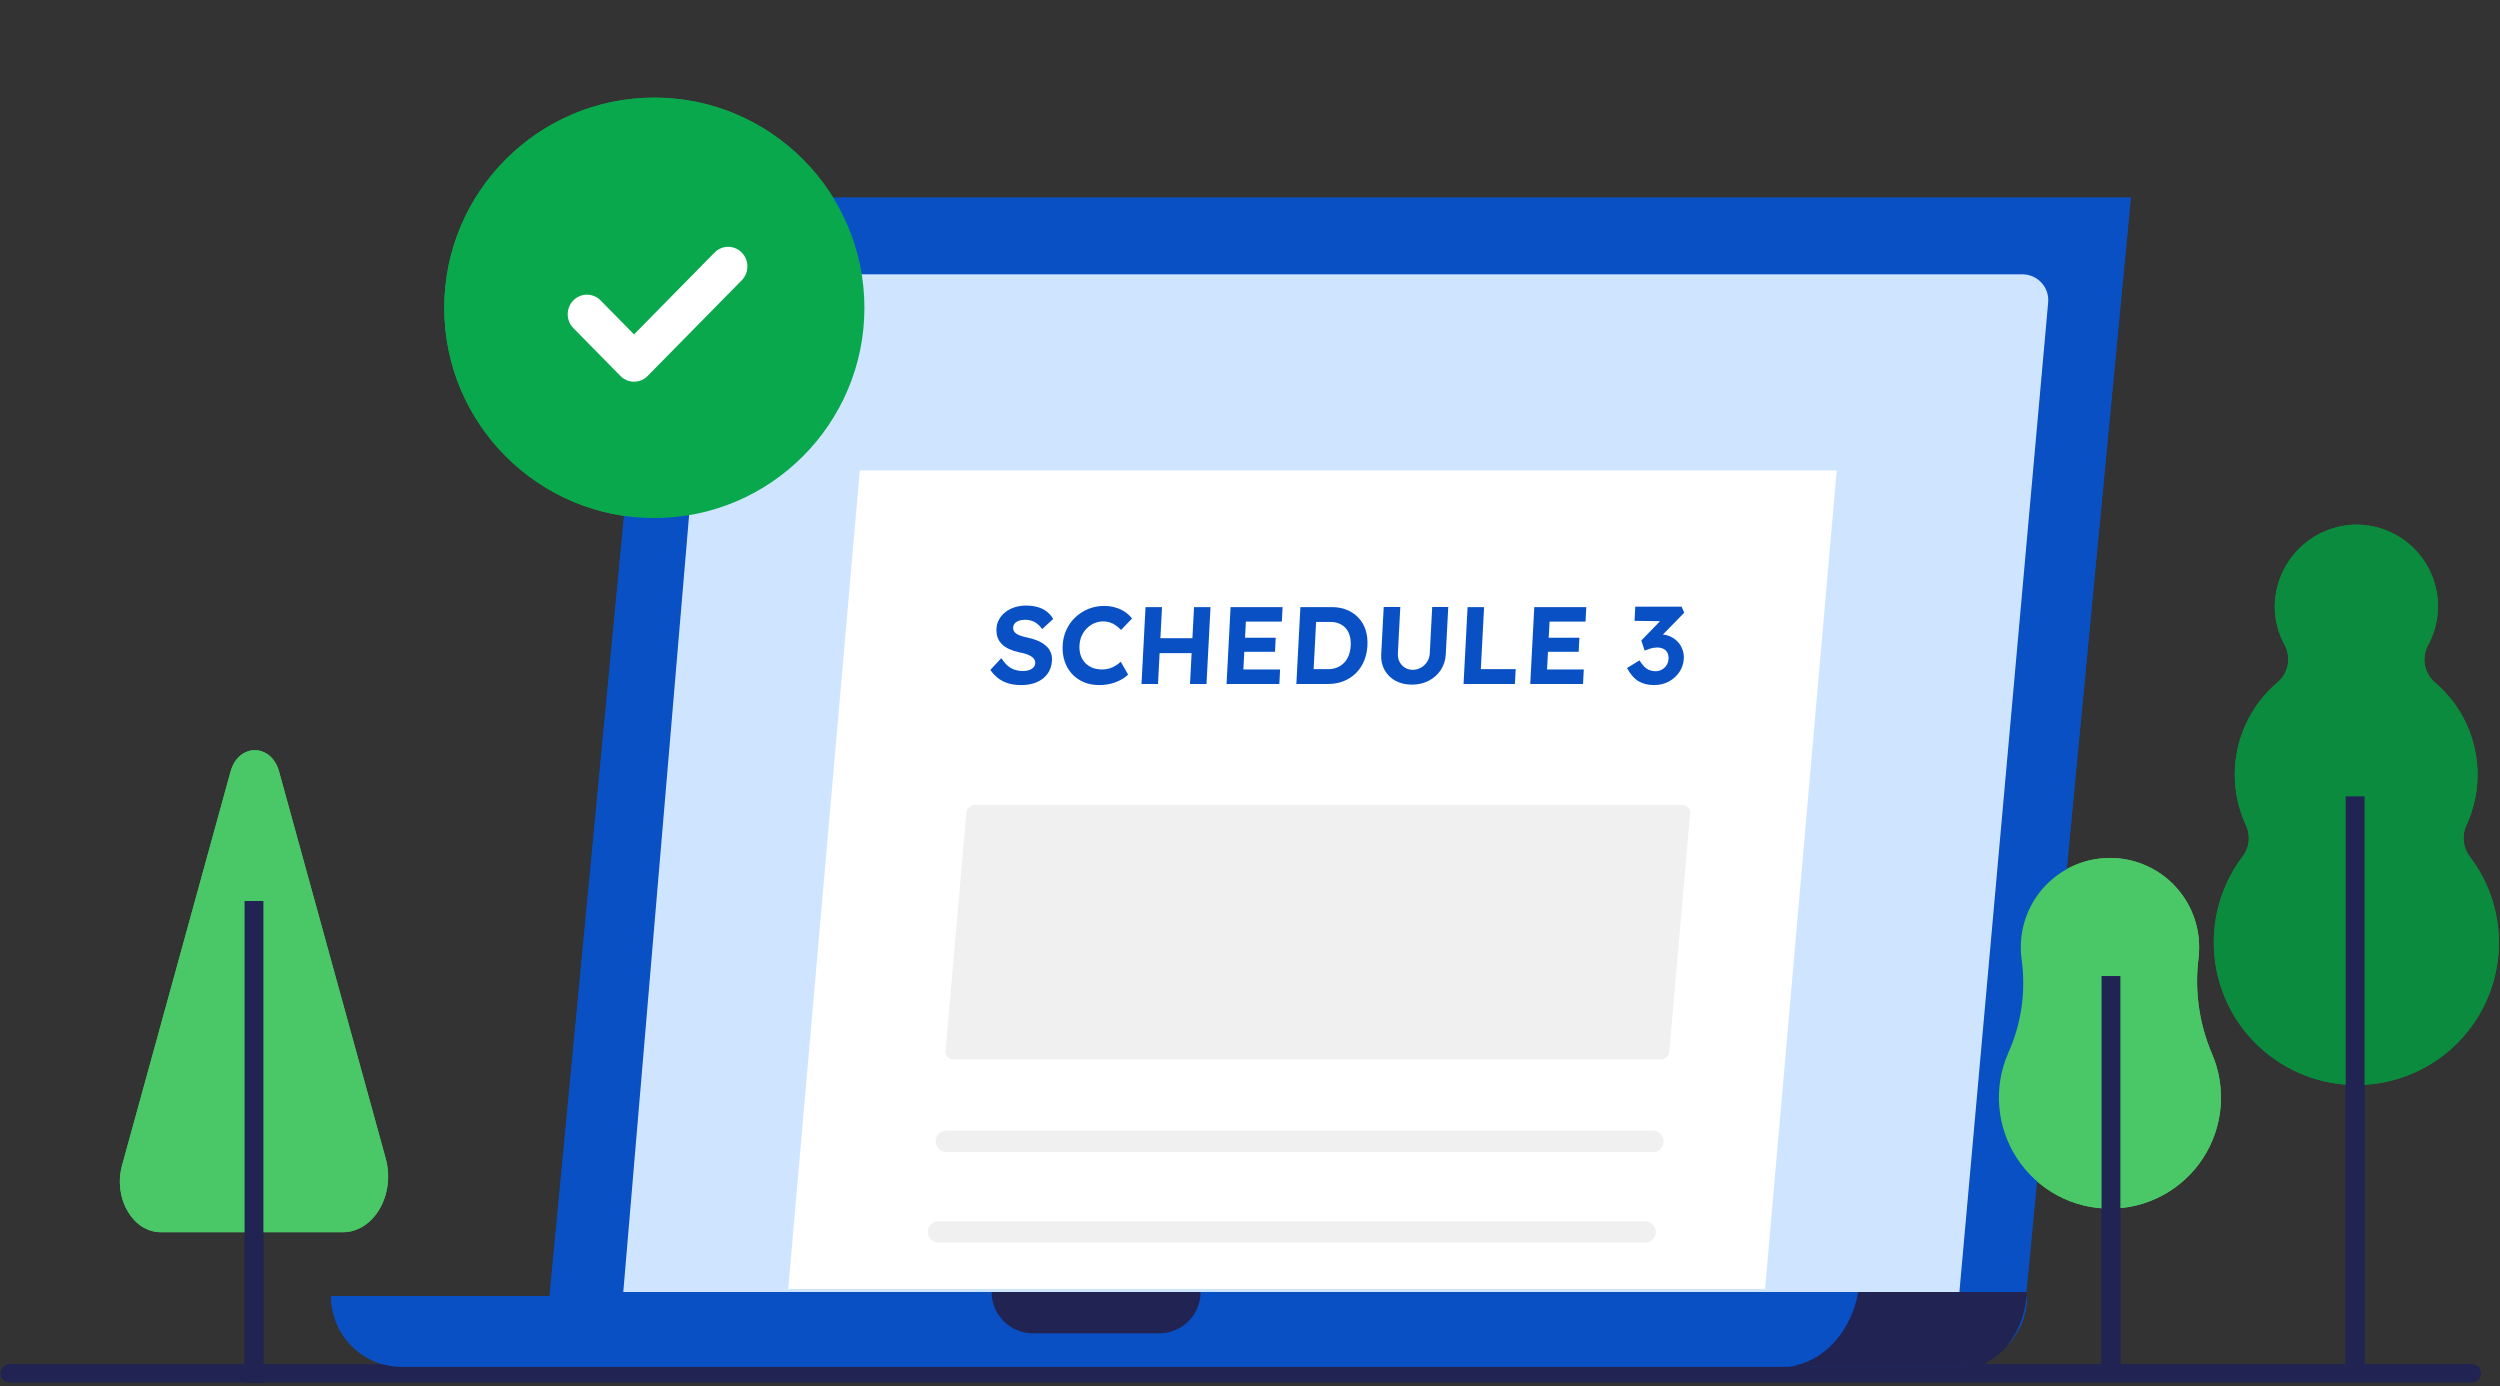 <svg width="680" height="377" viewBox="0 0 680 377" fill="none" xmlns="http://www.w3.org/2000/svg">
    <rect x="0" y="0" width="680" height="377" fill="#333333" stroke="none"/>
    <path d="M2.633 373.547H672.323" stroke="#212352" stroke-width="4.91" stroke-linecap="round"/>
    <path d="M178.007 53.754L579.581 53.754L550.995 353.233H149.42L178.007 53.754Z" fill="#0850C4"/>
    <path d="M192.442 81.043C192.75 77.412 195.787 74.622 199.431 74.622H550.113C554.233 74.622 557.466 78.157 557.098 82.262L532.957 351.433H169.531L192.442 81.043Z"
          fill="#CFE5FF"/>
    <path d="M90.074 352.531H551.332V352.531C551.332 363.169 542.708 371.794 532.069 371.794H109.337C98.698 371.794 90.074 363.169 90.074 352.531V352.531Z"
          fill="#0850C4"/>
    <path d="M269.716 351.433H326.548V351.433C326.548 357.636 321.52 362.664 315.317 362.664H280.948C274.745 362.664 269.716 357.636 269.716 351.433V351.433Z"
          fill="#212352"/>
    <path d="M486.584 371.794C499.68 369.678 504.583 357.338 505.398 351.433H551.332C550.55 364.76 541.884 370.56 537.649 371.794H486.584Z"
          fill="#212352"/>
    <path d="M610.074 232.866C610.959 231.672 611.503 230.26 611.648 228.78C611.793 227.3 611.533 225.809 610.897 224.466C608.89 220.153 607.855 215.452 607.865 210.695C607.864 205.953 608.888 201.266 610.869 196.957C612.85 192.647 615.741 188.818 619.342 185.731C620.813 184.549 621.832 182.895 622.226 181.05C622.621 179.204 622.366 177.279 621.507 175.598C619.723 172.399 618.769 168.804 618.735 165.141C618.736 159.344 620.979 153.772 624.995 149.591C629.011 145.41 634.488 142.945 640.281 142.71C644.192 142.595 648.065 143.516 651.506 145.38C654.946 147.244 657.833 149.984 659.873 153.323C661.914 156.662 663.035 160.481 663.123 164.393C663.211 168.305 662.263 172.171 660.375 175.598C659.501 177.265 659.227 179.181 659.597 181.025C659.968 182.87 660.961 184.532 662.411 185.731C667.845 190.392 671.61 196.698 673.134 203.693C674.658 210.688 673.858 217.989 670.856 224.487C670.22 225.846 669.967 227.352 670.123 228.844C670.28 230.335 670.84 231.756 671.743 232.953C677.43 240.374 680.231 249.606 679.625 258.935C678.954 268.964 674.415 278.341 666.963 285.089C659.512 291.836 649.732 295.427 639.684 295.104C629.637 294.781 620.107 290.57 613.105 283.358C606.102 276.146 602.174 266.497 602.149 256.445C602.12 247.927 604.906 239.638 610.074 232.866V232.866Z"
          fill="#0A8B3E"/>
    <path d="M549.922 261.258C549.632 259.294 549.581 257.302 549.771 255.325C550.359 249.112 553.321 243.364 558.04 239.279C562.759 235.194 568.872 233.085 575.107 233.392C581.341 233.699 587.217 236.397 591.513 240.926C595.808 245.455 598.191 251.466 598.166 257.707C598.171 258.633 598.12 259.558 598.015 260.478C596.883 269.303 598.116 278.269 601.588 286.46C603.594 291.057 604.425 296.08 604.004 301.078C603.583 306.076 601.924 310.89 599.177 315.086C596.43 319.282 592.681 322.728 588.269 325.113C583.856 327.498 578.919 328.747 573.904 328.747C568.888 328.747 563.951 327.498 559.539 325.113C555.126 322.728 551.377 319.282 548.63 315.086C545.883 310.89 544.224 306.076 543.803 301.078C543.382 296.08 544.213 291.057 546.219 286.46C549.781 278.569 551.063 269.839 549.922 261.258V261.258Z"
          fill="#4AC766"/>
    <path d="M571.626 265.481H576.745V373.547H571.626V265.481Z" fill="#212352"/>
    <path d="M638.034 216.607H643.153V373.547H638.034V216.607Z" fill="#212352"/>
    <path d="M62.712 209.895L33.203 316.983C30.742 325.909 36.132 335.166 43.773 335.166H93.239C101.677 335.166 107.625 324.939 104.905 315.092L75.913 209.895C73.781 202.111 64.855 202.111 62.712 209.895Z"
          fill="#4AC766"/>
    <path d="M69.089 247.624V373.547" stroke="#212352" stroke-width="5.119" stroke-miterlimit="10"
          stroke-linecap="square" stroke-linejoin="bevel"/>
    <path d="M177.982 26.559C146.475 26.559 120.841 52.208 120.841 83.733C120.841 115.258 146.475 140.908 177.982 140.908C209.488 140.908 235.122 115.258 235.122 83.733C235.122 52.208 209.488 26.559 177.982 26.559Z"
          fill="#0AA84C"/>
    <path d="M172.455 103.818C171.117 103.818 169.774 103.299 168.754 102.257L155.954 89.243C153.905 87.164 153.905 83.79 155.954 81.711C157.99 79.632 161.317 79.632 163.358 81.711L172.455 90.961L194.357 68.697C196.393 66.618 199.72 66.618 201.761 68.697C203.806 70.777 203.806 74.15 201.761 76.23L176.157 102.257C175.137 103.299 173.794 103.818 172.455 103.818"
          fill="white"/>
    <path d="M233.871 127.945H499.584L480.106 350.582H214.393L233.871 127.945Z" fill="white"/>
    <path d="M279.358 186.382C278.061 186.382 276.875 186.223 275.798 185.904C274.741 185.585 273.794 185.116 272.957 184.498C272.139 183.88 271.402 183.132 270.743 182.255L273.555 179.055C274.532 180.41 275.499 181.338 276.456 181.836C277.433 182.315 278.49 182.554 279.627 182.554C280.245 182.554 280.793 182.474 281.272 182.315C281.77 182.135 282.159 181.886 282.438 181.567C282.717 181.248 282.857 180.869 282.857 180.43C282.857 180.111 282.787 179.822 282.648 179.563C282.508 179.284 282.309 179.045 282.049 178.845C281.79 178.626 281.481 178.436 281.122 178.277C280.763 178.097 280.365 177.948 279.926 177.828C279.487 177.689 279.009 177.579 278.49 177.499C277.374 177.24 276.396 176.931 275.559 176.572C274.722 176.193 274.024 175.735 273.465 175.196C272.907 174.638 272.488 174.01 272.209 173.312C271.95 172.614 271.82 171.826 271.82 170.949C271.82 170.052 272.02 169.224 272.418 168.466C272.817 167.689 273.366 167.021 274.064 166.462C274.781 165.904 275.599 165.475 276.516 165.176C277.453 164.877 278.44 164.728 279.477 164.728C280.753 164.728 281.87 164.877 282.827 165.176C283.784 165.455 284.612 165.864 285.31 166.403C286.028 166.941 286.626 167.599 287.104 168.377L284.263 171.128C283.844 170.57 283.385 170.101 282.887 169.723C282.408 169.344 281.88 169.065 281.302 168.885C280.743 168.686 280.165 168.586 279.567 168.586C278.909 168.586 278.341 168.676 277.862 168.855C277.384 169.015 277.005 169.254 276.725 169.573C276.466 169.892 276.337 170.281 276.337 170.74C276.337 171.098 276.426 171.418 276.606 171.697C276.785 171.976 277.045 172.225 277.384 172.444C277.722 172.644 278.131 172.823 278.61 172.983C279.088 173.142 279.617 173.282 280.195 173.402C281.292 173.621 282.279 173.91 283.156 174.269C284.034 174.628 284.781 175.067 285.399 175.585C286.037 176.083 286.526 176.682 286.865 177.38C287.204 178.058 287.373 178.825 287.373 179.683C287.373 181.098 287.034 182.305 286.357 183.302C285.679 184.299 284.741 185.066 283.545 185.605C282.349 186.123 280.953 186.382 279.358 186.382ZM300.619 186.382C299.084 186.382 297.668 186.123 296.372 185.605C295.096 185.066 293.979 184.319 293.022 183.362C292.085 182.385 291.357 181.238 290.839 179.922C290.32 178.586 290.061 177.13 290.061 175.555C290.061 174.02 290.33 172.604 290.869 171.308C291.407 169.992 292.165 168.855 293.142 167.898C294.119 166.921 295.265 166.163 296.582 165.625C297.898 165.087 299.323 164.817 300.859 164.817C301.856 164.817 302.833 164.957 303.79 165.236C304.767 165.495 305.654 165.884 306.452 166.403C307.269 166.921 307.967 167.539 308.546 168.257L305.734 171.368C305.255 170.889 304.757 170.48 304.238 170.141C303.74 169.782 303.202 169.513 302.623 169.334C302.065 169.134 301.467 169.035 300.829 169.035C299.971 169.035 299.164 169.194 298.406 169.513C297.668 169.832 297.02 170.281 296.462 170.859C295.904 171.418 295.455 172.105 295.116 172.923C294.797 173.721 294.637 174.608 294.637 175.585C294.637 176.582 294.797 177.489 295.116 178.307C295.435 179.104 295.884 179.792 296.462 180.371C297.04 180.929 297.728 181.368 298.526 181.687C299.343 181.986 300.241 182.135 301.218 182.135C301.856 182.135 302.474 182.046 303.072 181.866C303.67 181.687 304.219 181.437 304.717 181.118C305.235 180.799 305.694 180.43 306.093 180.012L308.276 183.511C307.798 184.049 307.15 184.538 306.332 184.977C305.535 185.415 304.637 185.764 303.64 186.024C302.643 186.263 301.636 186.382 300.619 186.382ZM325.249 186.083L325.249 165.146H329.735L329.735 186.083H325.249ZM312.059 186.083L312.059 165.146H316.545L316.545 186.083H312.059ZM313.853 177.679L313.883 173.611H327.552L327.552 177.679H313.853ZM335.192 186.083L335.192 165.146H349.339L349.339 169.094H339.559L339.559 182.135H349.549L349.549 186.083H335.192ZM337.286 177.32L337.286 173.491H347.904L347.904 177.32H337.286ZM354.178 186.083L354.178 165.146H362.762C364.297 165.146 365.683 165.406 366.92 165.924C368.176 166.423 369.253 167.14 370.15 168.078C371.067 168.995 371.765 170.091 372.244 171.368C372.722 172.644 372.961 174.06 372.961 175.615C372.961 177.15 372.722 178.566 372.244 179.862C371.765 181.138 371.077 182.245 370.18 183.182C369.282 184.099 368.206 184.817 366.949 185.336C365.693 185.834 364.297 186.083 362.762 186.083H354.178ZM358.664 182.823L358.186 182.046H362.613C363.51 182.046 364.317 181.896 365.035 181.597C365.753 181.278 366.361 180.849 366.86 180.311C367.378 179.752 367.767 179.074 368.026 178.277C368.285 177.479 368.415 176.592 368.415 175.615C368.415 174.638 368.285 173.76 368.026 172.983C367.767 172.185 367.378 171.507 366.86 170.949C366.361 170.391 365.753 169.962 365.035 169.663C364.317 169.344 363.51 169.184 362.613 169.184H358.096L358.664 168.466L358.664 182.823ZM385.633 186.263C383.939 186.263 382.423 185.914 381.087 185.216C379.771 184.498 378.734 183.521 377.976 182.285C377.219 181.029 376.84 179.613 376.84 178.038L376.84 165.116H381.356L381.356 177.768C381.356 178.606 381.546 179.364 381.925 180.042C382.303 180.7 382.812 181.228 383.45 181.627C384.108 182.026 384.836 182.225 385.633 182.225C386.451 182.225 387.189 182.026 387.847 181.627C388.525 181.228 389.053 180.7 389.432 180.042C389.831 179.364 390.03 178.606 390.03 177.768L390.03 165.116H394.397L394.397 178.038C394.397 179.613 394.018 181.029 393.26 182.285C392.503 183.521 391.456 184.498 390.12 185.216C388.804 185.914 387.308 186.263 385.633 186.263ZM399.656 186.083L399.656 165.146H404.143L404.143 182.046H413.624L413.624 186.083H399.656ZM417.795 186.083L417.795 165.146H431.942L431.942 169.094H422.162L422.162 182.135H432.152L432.152 186.083H417.795ZM419.889 177.32L419.889 173.491H430.507L430.507 177.32H419.889ZM451.456 186.382C449.841 186.382 448.425 186.034 447.209 185.336C446.012 184.638 444.906 183.441 443.889 181.746L447.179 179.653C447.637 180.351 448.096 180.919 448.555 181.358C449.033 181.796 449.532 182.115 450.05 182.315C450.569 182.514 451.107 182.614 451.665 182.614C452.264 182.614 452.822 182.474 453.34 182.195C453.859 181.916 454.268 181.527 454.567 181.029C454.886 180.51 455.045 179.922 455.045 179.264C455.045 178.586 454.916 178.018 454.656 177.559C454.397 177.1 454.018 176.751 453.52 176.512C453.021 176.273 452.433 176.153 451.755 176.153C451.456 176.153 451.127 176.183 450.768 176.243C450.409 176.303 450.04 176.403 449.661 176.542C449.283 176.662 448.874 176.811 448.435 176.991L447.388 174.239L452.922 168.197L454.058 169.005L445.265 168.885L445.265 165.027H457.857L458.664 166.672L451.755 174.149L450.708 172.923C450.868 172.843 451.127 172.773 451.486 172.714C451.865 172.634 452.214 172.594 452.533 172.594C453.45 172.594 454.307 172.763 455.105 173.102C455.903 173.441 456.61 173.91 457.229 174.508C457.847 175.106 458.325 175.804 458.664 176.602C459.023 177.4 459.203 178.257 459.203 179.174C459.203 180.55 458.854 181.786 458.156 182.883C457.478 183.96 456.551 184.817 455.374 185.455C454.218 186.073 452.912 186.382 451.456 186.382Z"
          fill="#0850C4"/>
    <path d="M257.405 310.457H449.619M255.251 335.083H447.465" stroke="#F0F0F1" stroke-width="5.795"
          stroke-linecap="round"/>
    <rect x="0.32" y="0.349" width="196.173" height="68.77" rx="1.752"
          transform="matrix(1 0 -0.087 0.996 263.064 218.95)" fill="#F0F0F1" stroke="#F0F0F1"
          stroke-width="0.701"/>
    <path d="M2.633 373.547H672.323" stroke="#212352" stroke-width="4.91" stroke-linecap="round"/>
    <path d="M178.007 53.754L579.581 53.754L550.995 353.233H149.42L178.007 53.754Z" fill="#0850C4"/>
    <path d="M192.442 81.043C192.75 77.412 195.787 74.622 199.431 74.622H550.113C554.233 74.622 557.466 78.157 557.098 82.262L532.957 351.433H169.531L192.442 81.043Z"
          fill="#CFE5FF"/>
    <path d="M90.074 352.531H551.332V352.531C551.332 363.169 542.708 371.794 532.069 371.794H109.337C98.698 371.794 90.074 363.169 90.074 352.531V352.531Z"
          fill="#0850C4"/>
    <path d="M269.716 351.433H326.548V351.433C326.548 357.636 321.52 362.664 315.317 362.664H280.948C274.745 362.664 269.716 357.636 269.716 351.433V351.433Z"
          fill="#212352"/>
    <path d="M486.584 371.794C499.68 369.678 504.583 357.338 505.398 351.433H551.332C550.55 364.76 541.884 370.56 537.649 371.794H486.584Z"
          fill="#212352"/>
    <path d="M610.074 232.866C610.959 231.672 611.503 230.26 611.648 228.78C611.793 227.3 611.533 225.809 610.897 224.466C608.89 220.153 607.855 215.452 607.865 210.695C607.864 205.953 608.888 201.266 610.869 196.957C612.85 192.647 615.741 188.818 619.342 185.731C620.813 184.549 621.832 182.895 622.226 181.05C622.621 179.204 622.366 177.279 621.507 175.598C619.723 172.399 618.769 168.804 618.735 165.141C618.736 159.344 620.979 153.772 624.995 149.591C629.011 145.41 634.488 142.945 640.281 142.71C644.192 142.595 648.065 143.516 651.506 145.38C654.946 147.244 657.833 149.984 659.873 153.323C661.914 156.662 663.035 160.481 663.123 164.393C663.211 168.305 662.263 172.171 660.375 175.598C659.501 177.265 659.227 179.181 659.597 181.025C659.968 182.87 660.961 184.532 662.411 185.731C667.845 190.392 671.61 196.698 673.134 203.693C674.658 210.688 673.858 217.989 670.856 224.487C670.22 225.846 669.967 227.352 670.123 228.844C670.28 230.335 670.84 231.756 671.743 232.953C677.43 240.374 680.231 249.606 679.625 258.935C678.954 268.964 674.415 278.341 666.963 285.089C659.512 291.836 649.732 295.427 639.684 295.104C629.637 294.781 620.107 290.57 613.105 283.358C606.102 276.146 602.174 266.497 602.149 256.445C602.12 247.927 604.906 239.638 610.074 232.866V232.866Z"
          fill="#0A8B3E"/>
    <path d="M549.922 261.258C549.632 259.294 549.581 257.302 549.771 255.325C550.359 249.112 553.321 243.364 558.04 239.279C562.759 235.194 568.872 233.085 575.107 233.392C581.341 233.699 587.217 236.397 591.513 240.926C595.808 245.455 598.191 251.466 598.166 257.707C598.171 258.633 598.12 259.558 598.015 260.478C596.883 269.303 598.116 278.269 601.588 286.46C603.594 291.057 604.425 296.08 604.004 301.078C603.583 306.076 601.924 310.89 599.177 315.086C596.43 319.282 592.681 322.728 588.269 325.113C583.856 327.498 578.919 328.747 573.904 328.747C568.888 328.747 563.951 327.498 559.539 325.113C555.126 322.728 551.377 319.282 548.63 315.086C545.883 310.89 544.224 306.076 543.803 301.078C543.382 296.08 544.213 291.057 546.219 286.46C549.781 278.569 551.063 269.839 549.922 261.258V261.258Z"
          fill="#4AC766"/>
    <path d="M571.626 265.481H576.745V373.547H571.626V265.481Z" fill="#212352"/>
    <path d="M638.034 216.607H643.153V373.547H638.034V216.607Z" fill="#212352"/>
    <path d="M62.713 209.895L33.203 316.983C30.742 325.909 36.132 335.166 43.774 335.166H93.239C101.677 335.166 107.625 324.939 104.905 315.092L75.914 209.895C73.782 202.111 64.855 202.111 62.713 209.895Z"
          fill="#4AC766"/>
    <path d="M69.089 247.624V373.547" stroke="#212352" stroke-width="5.119" stroke-miterlimit="10"
          stroke-linecap="square" stroke-linejoin="bevel"/>
    <path d="M177.982 26.559C146.476 26.559 120.842 52.208 120.842 83.733C120.842 115.258 146.476 140.908 177.982 140.908C209.488 140.908 235.122 115.258 235.122 83.733C235.122 52.208 209.488 26.559 177.982 26.559Z"
          fill="#0AA84C"/>
    <path d="M172.456 103.818C171.118 103.818 169.774 103.299 168.754 102.257L155.955 89.243C153.905 87.164 153.905 83.79 155.955 81.711C157.991 79.632 161.318 79.632 163.358 81.711L172.456 90.961L194.358 68.697C196.393 66.618 199.721 66.618 201.761 68.697C203.806 70.777 203.806 74.15 201.761 76.23L176.158 102.257C175.137 103.299 173.794 103.818 172.456 103.818"
          fill="white"/>
    <path d="M233.872 127.945H499.585L480.107 350.582H214.394L233.872 127.945Z" fill="white"/>
    <path d="M277.773 186.341C276.477 186.341 275.299 186.182 274.239 185.863C273.198 185.544 272.276 185.076 271.471 184.459C270.686 183.842 269.987 183.095 269.375 182.219L272.354 179.023C273.26 180.377 274.178 181.303 275.109 181.801C276.061 182.279 277.106 182.518 278.242 182.518C278.861 182.518 279.413 182.438 279.9 182.279C280.408 182.1 280.81 181.851 281.106 181.532C281.401 181.213 281.561 180.835 281.584 180.397C281.6 180.078 281.546 179.79 281.42 179.531C281.295 179.252 281.108 179.013 280.859 178.814C280.611 178.595 280.312 178.406 279.962 178.246C279.612 178.067 279.221 177.918 278.789 177.798C278.357 177.659 277.885 177.55 277.37 177.47C276.267 177.211 275.306 176.902 274.488 176.544C273.67 176.166 272.996 175.708 272.466 175.17C271.937 174.612 271.551 173.985 271.308 173.288C271.086 172.591 270.997 171.805 271.043 170.929C271.09 170.032 271.333 169.206 271.771 168.449C272.211 167.673 272.794 167.006 273.521 166.448C274.268 165.891 275.108 165.463 276.041 165.164C276.994 164.865 277.989 164.716 279.026 164.716C280.302 164.716 281.411 164.865 282.352 165.164C283.295 165.443 284.101 165.851 284.771 166.388C285.46 166.926 286.024 167.583 286.462 168.36L283.476 171.108C283.087 170.55 282.653 170.082 282.174 169.704C281.715 169.326 281.202 169.047 280.633 168.868C280.085 168.668 279.512 168.569 278.914 168.569C278.256 168.569 277.683 168.658 277.195 168.838C276.708 168.997 276.316 169.236 276.02 169.555C275.745 169.873 275.595 170.261 275.571 170.719C275.552 171.078 275.625 171.396 275.79 171.675C275.955 171.954 276.201 172.203 276.528 172.422C276.857 172.621 277.256 172.8 277.726 172.96C278.197 173.119 278.718 173.258 279.29 173.378C280.375 173.597 281.347 173.886 282.205 174.244C283.064 174.602 283.789 175.041 284.38 175.558C284.992 176.056 285.449 176.653 285.751 177.35C286.055 178.027 286.184 178.794 286.139 179.65C286.065 181.064 285.663 182.269 284.933 183.264C284.203 184.26 283.225 185.027 282.001 185.564C280.777 186.082 279.368 186.341 277.773 186.341ZM299.035 186.341C297.499 186.341 296.097 186.082 294.828 185.564C293.58 185.027 292.503 184.28 291.596 183.324C290.71 182.348 290.042 181.203 289.592 179.889C289.144 178.555 288.961 177.101 289.043 175.528C289.123 173.995 289.467 172.581 290.073 171.287C290.68 169.973 291.497 168.838 292.525 167.882C293.553 166.906 294.739 166.15 296.083 165.612C297.427 165.074 298.867 164.805 300.403 164.805C301.4 164.805 302.369 164.945 303.312 165.224C304.275 165.482 305.142 165.871 305.913 166.388C306.703 166.906 307.369 167.523 307.909 168.24L304.935 171.347C304.482 170.869 304.004 170.461 303.504 170.122C303.024 169.764 302.5 169.495 301.931 169.316C301.383 169.116 300.79 169.017 300.152 169.017C299.294 169.017 298.479 169.176 297.704 169.495C296.95 169.813 296.278 170.261 295.69 170.839C295.102 171.396 294.617 172.083 294.236 172.9C293.875 173.696 293.669 174.583 293.618 175.558C293.566 176.554 293.678 177.46 293.954 178.276C294.231 179.073 294.644 179.76 295.192 180.337C295.741 180.895 296.406 181.333 297.187 181.652C297.989 181.95 298.878 182.1 299.855 182.1C300.493 182.1 301.116 182.01 301.724 181.831C302.331 181.652 302.893 181.403 303.408 181.084C303.943 180.765 304.421 180.397 304.842 179.979L306.842 183.474C306.335 184.011 305.662 184.499 304.821 184.937C304 185.375 303.085 185.724 302.074 185.983C301.065 186.221 300.052 186.341 299.035 186.341ZM323.68 186.042L324.776 165.134H329.262L328.166 186.042H323.68ZM310.489 186.042L311.585 165.134H316.072L314.976 186.042H310.489ZM312.724 177.649L312.967 173.587H326.636L326.423 177.649H312.724ZM333.623 186.042L334.719 165.134H348.866L348.66 169.077H338.879L338.196 182.1H348.186L347.98 186.042H333.623ZM336.175 177.291L336.376 173.467H346.994L346.793 177.291H336.175ZM352.609 186.042L353.705 165.134H362.289C363.824 165.134 365.196 165.393 366.406 165.911C367.636 166.408 368.675 167.125 369.523 168.061C370.392 168.977 371.033 170.072 371.445 171.347C371.856 172.621 372.022 174.035 371.94 175.588C371.86 177.121 371.546 178.535 371 179.83C370.455 181.104 369.709 182.209 368.762 183.145C367.817 184.061 366.703 184.778 365.42 185.296C364.137 185.793 362.728 186.042 361.193 186.042H352.609ZM357.266 182.787L356.828 182.01H361.255C362.152 182.01 362.967 181.861 363.701 181.562C364.435 181.243 365.066 180.815 365.593 180.278C366.14 179.72 366.565 179.043 366.866 178.246C367.167 177.45 367.343 176.564 367.394 175.588C367.445 174.612 367.361 173.736 367.143 172.96C366.925 172.163 366.572 171.486 366.083 170.929C365.613 170.371 365.028 169.943 364.326 169.644C363.624 169.326 362.825 169.166 361.928 169.166H357.411L358.017 168.449L357.266 182.787ZM384.055 186.221C382.36 186.221 380.863 185.873 379.563 185.176C378.285 184.459 377.299 183.483 376.606 182.249C375.914 180.994 375.609 179.581 375.692 178.007L376.368 165.104H380.884L380.222 177.739C380.179 178.575 380.328 179.332 380.672 180.009C381.016 180.666 381.497 181.194 382.114 181.592C382.751 181.99 383.469 182.189 384.266 182.189C385.084 182.189 385.832 181.99 386.511 181.592C387.21 181.194 387.766 180.666 388.179 180.009C388.613 179.332 388.852 178.575 388.896 177.739L389.558 165.104H393.925L393.249 178.007C393.167 179.581 392.714 180.994 391.89 182.249C391.068 183.483 389.97 184.459 388.596 185.176C387.244 185.873 385.73 186.221 384.055 186.221ZM398.087 186.042L399.183 165.134H403.669L402.785 182.01H412.266L412.055 186.042H398.087ZM416.226 186.042L417.322 165.134H431.469L431.263 169.077H421.482L420.799 182.1H430.789L430.583 186.042H416.226ZM418.778 177.291L418.979 173.467H429.597L429.396 177.291H418.778ZM449.871 186.341C448.256 186.341 446.859 185.992 445.679 185.296C444.519 184.599 443.475 183.404 442.547 181.711L445.946 179.62C446.368 180.317 446.797 180.885 447.233 181.323C447.689 181.761 448.17 182.08 448.678 182.279C449.186 182.478 449.719 182.577 450.278 182.577C450.876 182.577 451.442 182.438 451.975 182.159C452.508 181.881 452.937 181.492 453.262 180.994C453.608 180.477 453.799 179.889 453.833 179.232C453.868 178.555 453.769 177.988 453.533 177.53C453.298 177.072 452.938 176.723 452.452 176.484C451.966 176.245 451.384 176.126 450.706 176.126C450.407 176.126 450.076 176.156 449.714 176.215C449.352 176.275 448.978 176.375 448.592 176.514C448.206 176.634 447.79 176.783 447.342 176.962L446.439 174.214L452.289 168.181L453.383 168.987L444.596 168.868L444.798 165.014H457.39L458.111 166.657L450.811 174.125L449.828 172.9C449.992 172.82 450.254 172.751 450.616 172.691C451 172.611 451.351 172.571 451.67 172.571C452.587 172.571 453.435 172.741 454.215 173.079C454.995 173.418 455.678 173.886 456.265 174.483C456.852 175.08 457.294 175.777 457.591 176.574C457.909 177.37 458.043 178.227 457.995 179.143C457.923 180.516 457.509 181.751 456.754 182.846C456.02 183.922 455.048 184.778 453.838 185.415C452.649 186.032 451.327 186.341 449.871 186.341Z"
          fill="#0850C4"/>
    <path d="M257.406 310.457H449.62M255.252 335.083H447.466" stroke="#F0F0F1" stroke-width="5.795"
          stroke-linecap="round"/>
    <rect x="0.32" y="0.349" width="196.173" height="68.77" rx="1.752"
          transform="matrix(1 0 -0.087 0.996 263.065 218.95)" fill="#F0F0F1" stroke="#F0F0F1"
          stroke-width="0.701"/>
</svg>
